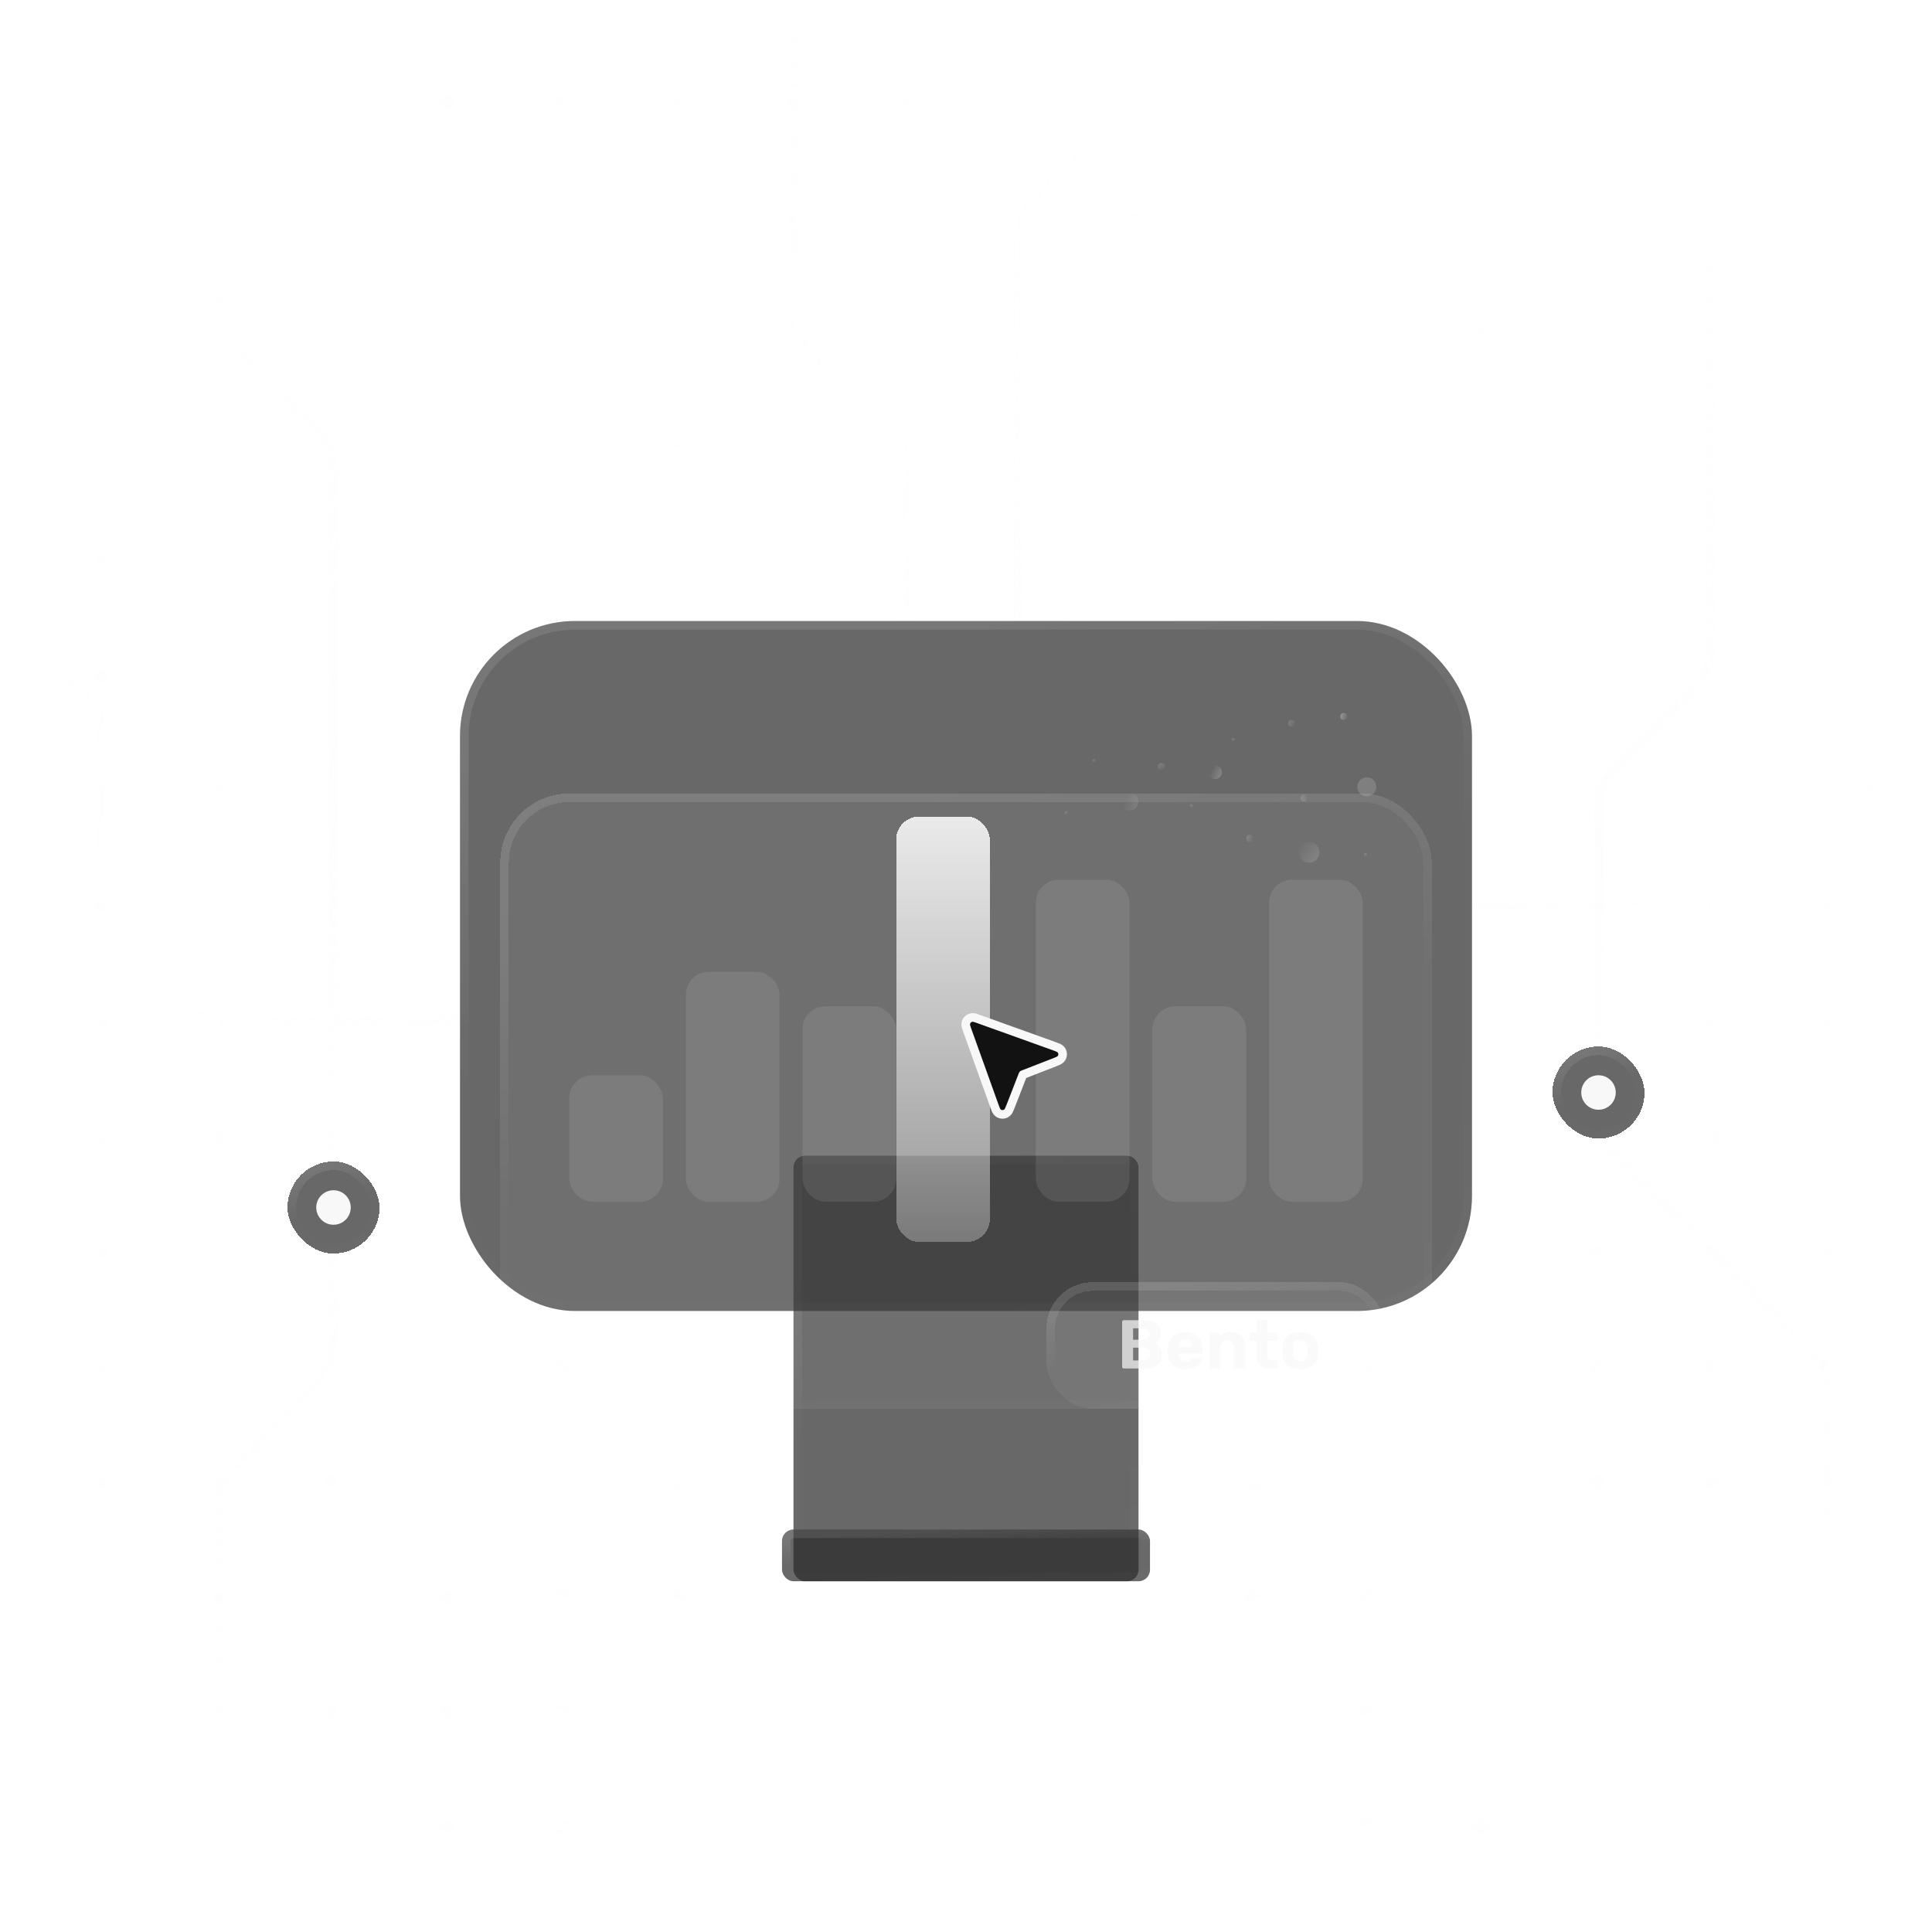 <svg width="336" height="336" viewBox="0 0 336 336" fill="none" xmlns="http://www.w3.org/2000/svg">
<g clip-path="url(#clip0_3025_62795)">
<g clip-path="url(#clip1_3025_62795)">
<mask id="mask0_3025_62795" style="mask-type:alpha" maskUnits="userSpaceOnUse" x="-16" y="-16" width="368" height="368">
<circle cx="168" cy="168" r="184" fill="url(#paint0_radial_3025_62795)"/>
</mask>
<g mask="url(#mask0_3025_62795)">
<g opacity="0.1">
<circle opacity="0.3" cx="17.584" cy="17.584" r="1.584" fill="#F8F8F8"/>
<circle cx="37.505" cy="17.505" r="1.505" fill="#F8F8F8"/>
<circle cx="57.886" cy="17.886" r="1.386" fill="#F8F8F8"/>
<circle cx="77.728" cy="17.728" r="1.228" fill="#F8F8F8"/>
<circle cx="97.589" cy="17.589" r="1.089" fill="#F8F8F8"/>
<circle cx="117.911" cy="17.911" r="0.911" fill="#F8F8F8"/>
<circle cx="137.733" cy="17.733" r="0.733" fill="#F8F8F8"/>
<circle cx="157.574" cy="17.574" r="0.574" fill="#F8F8F8"/>
<circle cx="177.5" cy="17.5" r="0.5" fill="#F8F8F8"/>
<circle cx="197.5" cy="17.5" r="0.5" fill="#F8F8F8"/>
<circle cx="217.5" cy="17.5" r="0.5" fill="#F8F8F8"/>
<circle cx="237.5" cy="17.5" r="0.5" fill="#F8F8F8"/>
<circle cx="257.5" cy="17.5" r="0.5" fill="#F8F8F8"/>
<circle cx="277.5" cy="17.5" r="0.5" fill="#F8F8F8"/>
<circle cx="297.5" cy="17.5" r="0.5" fill="#F8F8F8"/>
<circle cx="317.5" cy="17.5" r="0.5" fill="#F8F8F8"/>
<circle opacity="0.3" cx="17.525" cy="37.525" r="1.525" fill="#F8F8F8"/>
<circle opacity="0.4" cx="37.946" cy="37.946" r="1.446" fill="#F8F8F8"/>
<circle opacity="0.4" cx="57.807" cy="37.807" r="1.307" fill="#F8F8F8"/>
<circle opacity="0.4" cx="77.649" cy="37.649" r="1.149" fill="#F8F8F8"/>
<circle cx="97.99" cy="37.99" r="0.99" fill="#F8F8F8"/>
<circle cx="117.812" cy="37.812" r="0.812" fill="#F8F8F8"/>
<circle cx="137.634" cy="37.634" r="0.634" fill="#F8F8F8"/>
<circle cx="157.5" cy="37.5" r="0.5" fill="#F8F8F8"/>
<circle cx="177.5" cy="37.5" r="0.5" fill="#F8F8F8"/>
<circle cx="197.5" cy="37.5" r="0.5" fill="#F8F8F8"/>
<circle cx="217.5" cy="37.5" r="0.5" fill="#F8F8F8"/>
<circle cx="237.5" cy="37.5" r="0.5" fill="#F8F8F8"/>
<circle cx="257.5" cy="37.5" r="0.5" fill="#F8F8F8"/>
<circle cx="277.5" cy="37.5" r="0.5" fill="#F8F8F8"/>
<circle cx="297.5" cy="37.5" r="0.5" fill="#F8F8F8"/>
<circle cx="317.5" cy="37.5" r="0.5" fill="#F8F8F8"/>
<circle opacity="0.3" cx="17.965" cy="57.965" r="1.465" fill="#F8F8F8"/>
<circle opacity="0.4" cx="37.847" cy="57.847" r="1.347" fill="#F8F8F8"/>
<circle opacity="0.4" cx="57.708" cy="57.708" r="1.208" fill="#F8F8F8"/>
<circle opacity="0.4" cx="77.53" cy="57.53" r="1.03" fill="#F8F8F8"/>
<circle cx="97.891" cy="57.891" r="0.891" fill="#F8F8F8"/>
<circle cx="117.733" cy="57.733" r="0.733" fill="#F8F8F8"/>
<circle cx="137.555" cy="57.555" r="0.555" fill="#F8F8F8"/>
<circle cx="157.5" cy="57.5" r="0.5" fill="#F8F8F8"/>
<circle cx="177.5" cy="57.5" r="0.5" fill="#F8F8F8"/>
<circle cx="197.5" cy="57.5" r="0.5" fill="#F8F8F8"/>
<circle cx="217.5" cy="57.5" r="0.5" fill="#F8F8F8"/>
<circle cx="237.5" cy="57.5" r="0.5" fill="#F8F8F8"/>
<circle cx="257.5" cy="57.5" r="0.5" fill="#F8F8F8"/>
<circle cx="277.5" cy="57.5" r="0.5" fill="#F8F8F8"/>
<circle cx="297.5" cy="57.5" r="0.5" fill="#F8F8F8"/>
<circle cx="317.5" cy="57.5" r="0.5" fill="#F8F8F8"/>
<circle opacity="0.3" cx="17.866" cy="77.866" r="1.366" fill="#F8F8F8"/>
<circle opacity="0.4" cx="37.748" cy="77.748" r="1.248" fill="#F8F8F8"/>
<circle opacity="0.4" cx="57.609" cy="77.609" r="1.109" fill="#F8F8F8"/>
<circle opacity="0.4" cx="77.97" cy="77.97" r="0.97" fill="#F8F8F8"/>
<circle cx="97.832" cy="77.832" r="0.832" fill="#F8F8F8"/>
<circle cx="117.673" cy="77.673" r="0.673" fill="#F8F8F8"/>
<circle cx="137.555" cy="77.555" r="0.555" fill="#F8F8F8"/>
<circle cx="157.5" cy="77.5" r="0.5" fill="#F8F8F8"/>
<circle cx="177.5" cy="77.5" r="0.5" fill="#F8F8F8"/>
<circle cx="197.5" cy="77.5" r="0.5" fill="#F8F8F8"/>
<circle cx="217.5" cy="77.5" r="0.5" fill="#F8F8F8"/>
<circle cx="237.5" cy="77.5" r="0.5" fill="#F8F8F8"/>
<circle cx="257.5" cy="77.5" r="0.5" fill="#F8F8F8"/>
<circle cx="277.5" cy="77.5" r="0.5" fill="#F8F8F8"/>
<circle cx="297.5" cy="77.5" r="0.5" fill="#F8F8F8"/>
<circle cx="317.5" cy="77.5" r="0.5" fill="#F8F8F8"/>
<circle cx="17.767" cy="97.767" r="1.267" fill="#F8F8F8"/>
<circle cx="37.668" cy="97.668" r="1.168" fill="#F8F8F8"/>
<circle cx="57.55" cy="97.55" r="1.05" fill="#F8F8F8"/>
<circle cx="77.911" cy="97.911" r="0.911" fill="#F8F8F8"/>
<circle cx="97.812" cy="97.812" r="0.812" fill="#F8F8F8"/>
<circle cx="117.673" cy="97.673" r="0.673" fill="#F8F8F8"/>
<circle cx="137.574" cy="97.574" r="0.574" fill="#F8F8F8"/>
<circle cx="157.515" cy="97.515" r="0.515" fill="#F8F8F8"/>
<circle cx="177.5" cy="97.5" r="0.5" fill="#F8F8F8"/>
<circle cx="197.5" cy="97.5" r="0.5" fill="#F8F8F8"/>
<circle cx="217.5" cy="97.5" r="0.5" fill="#F8F8F8"/>
<circle cx="237.5" cy="97.5" r="0.5" fill="#F8F8F8"/>
<circle cx="257.5" cy="97.5" r="0.5" fill="#F8F8F8"/>
<circle cx="277.5" cy="97.5" r="0.5" fill="#F8F8F8"/>
<circle cx="297.5" cy="97.5" r="0.5" fill="#F8F8F8"/>
<circle cx="317.5" cy="97.5" r="0.5" fill="#F8F8F8"/>
<circle cx="17.688" cy="117.688" r="1.188" fill="#F8F8F8"/>
<circle cx="37.589" cy="117.589" r="1.089" fill="#F8F8F8"/>
<circle cx="57.99" cy="117.99" r="0.99" fill="#F8F8F8"/>
<circle cx="277.5" cy="117.5" r="0.5" fill="#F8F8F8"/>
<circle cx="297.5" cy="117.5" r="0.5" fill="#F8F8F8"/>
<circle cx="317.5" cy="117.5" r="0.5" fill="#F8F8F8"/>
<circle cx="17.589" cy="137.589" r="1.089" fill="#F8F8F8"/>
<circle cx="37.53" cy="137.53" r="1.03" fill="#F8F8F8"/>
<circle cx="57.951" cy="137.951" r="0.951" fill="#F8F8F8"/>
<circle cx="277.555" cy="137.555" r="0.555" fill="#F8F8F8"/>
<circle cx="297.5" cy="137.5" r="0.5" fill="#F8F8F8"/>
<circle cx="317.5" cy="137.5" r="0.5" fill="#F8F8F8"/>
<circle cx="17.53" cy="157.53" r="1.03" fill="#F8F8F8"/>
<circle cx="37.99" cy="157.99" r="0.99" fill="#F8F8F8"/>
<circle cx="57.951" cy="157.951" r="0.951" fill="#F8F8F8"/>
<circle cx="277.713" cy="157.713" r="0.713" fill="#F8F8F8"/>
<circle cx="297.634" cy="157.634" r="0.634" fill="#F8F8F8"/>
<circle cx="317.574" cy="157.574" r="0.574" fill="#F8F8F8"/>
<circle cx="17.97" cy="177.97" r="0.97" fill="#F8F8F8"/>
<circle cx="37.951" cy="177.951" r="0.951" fill="#F8F8F8"/>
<circle cx="57.951" cy="177.951" r="0.951" fill="#F8F8F8"/>
<circle cx="277.871" cy="177.871" r="0.871" fill="#F8F8F8"/>
<circle cx="297.792" cy="177.792" r="0.792" fill="#F8F8F8"/>
<circle cx="317.693" cy="177.693" r="0.693" fill="#F8F8F8"/>
<circle cx="17.951" cy="197.951" r="0.951" fill="#F8F8F8"/>
<circle cx="37.951" cy="197.951" r="0.951" fill="#F8F8F8"/>
<circle cx="57.97" cy="197.97" r="0.97" fill="#F8F8F8"/>
<circle cx="277.51" cy="197.51" r="1.01" fill="#F8F8F8"/>
<circle cx="297.911" cy="197.911" r="0.911" fill="#F8F8F8"/>
<circle cx="317.812" cy="197.812" r="0.812" fill="#F8F8F8"/>
<circle cx="17.911" cy="217.911" r="0.911" fill="#F8F8F8"/>
<circle cx="37.951" cy="217.951" r="0.951" fill="#F8F8F8"/>
<circle cx="57.99" cy="217.99" r="0.99" fill="#F8F8F8"/>
<circle cx="277.589" cy="217.589" r="1.089" fill="#F8F8F8"/>
<circle cx="297.51" cy="217.51" r="1.01" fill="#F8F8F8"/>
<circle cx="317.911" cy="217.911" r="0.911" fill="#F8F8F8"/>
<circle cx="17.911" cy="237.911" r="0.911" fill="#F8F8F8"/>
<circle opacity="0.5" cx="37.951" cy="237.951" r="0.951" fill="#F8F8F8"/>
<circle opacity="0.5" cx="57.53" cy="237.53" r="1.03" fill="#F8F8F8"/>
<circle cx="77.609" cy="237.609" r="1.109" fill="#F8F8F8"/>
<circle cx="97.668" cy="237.668" r="1.168" fill="#F8F8F8"/>
<circle cx="117.728" cy="237.728" r="1.228" fill="#F8F8F8"/>
<circle cx="217.807" cy="237.807" r="1.307" fill="#F8F8F8"/>
<circle cx="237.787" cy="237.787" r="1.287" fill="#F8F8F8"/>
<circle cx="257.748" cy="237.748" r="1.248" fill="#F8F8F8"/>
<circle cx="277.708" cy="237.708" r="1.208" fill="#F8F8F8"/>
<circle cx="297.609" cy="237.609" r="1.109" fill="#F8F8F8"/>
<circle cx="317.51" cy="237.51" r="1.01" fill="#F8F8F8"/>
<circle cx="17.891" cy="257.891" r="0.891" fill="#F8F8F8"/>
<circle opacity="0.5" cx="37.97" cy="257.97" r="0.97" fill="#F8F8F8"/>
<circle opacity="0.5" cx="57.55" cy="257.55" r="1.05" fill="#F8F8F8"/>
<circle cx="77.649" cy="257.649" r="1.149" fill="#F8F8F8"/>
<circle cx="97.728" cy="257.728" r="1.228" fill="#F8F8F8"/>
<circle cx="117.807" cy="257.807" r="1.307" fill="#F8F8F8"/>
<circle cx="217.906" cy="257.906" r="1.406" fill="#F8F8F8"/>
<circle cx="237.886" cy="257.886" r="1.386" fill="#F8F8F8"/>
<circle cx="257.847" cy="257.847" r="1.347" fill="#F8F8F8"/>
<circle cx="277.787" cy="257.787" r="1.287" fill="#F8F8F8"/>
<circle cx="297.708" cy="257.708" r="1.208" fill="#F8F8F8"/>
<circle cx="317.589" cy="257.589" r="1.089" fill="#F8F8F8"/>
<circle opacity="0.5" cx="17.911" cy="277.911" r="0.911" fill="#F8F8F8"/>
<circle opacity="0.5" cx="37.99" cy="277.99" r="0.99" fill="#F8F8F8"/>
<circle opacity="0.5" cx="57.589" cy="277.589" r="1.089" fill="#F8F8F8"/>
<circle cx="77.688" cy="277.688" r="1.188" fill="#F8F8F8"/>
<circle cx="97.767" cy="277.767" r="1.267" fill="#F8F8F8"/>
<circle cx="117.847" cy="277.847" r="1.347" fill="#F8F8F8"/>
<circle cx="217.965" cy="277.965" r="1.465" fill="#F8F8F8"/>
<circle cx="237.946" cy="277.946" r="1.446" fill="#F8F8F8"/>
<circle opacity="0.3" cx="257.906" cy="277.906" r="1.406" fill="#F8F8F8"/>
<circle opacity="0.3" cx="277.866" cy="277.866" r="1.366" fill="#F8F8F8"/>
<circle opacity="0.3" cx="297.787" cy="277.787" r="1.287" fill="#F8F8F8"/>
<circle cx="317.668" cy="277.668" r="1.168" fill="#F8F8F8"/>
<circle opacity="0.5" cx="17.931" cy="297.931" r="0.931" fill="#F8F8F8"/>
<circle opacity="0.5" cx="37.51" cy="297.51" r="1.01" fill="#F8F8F8"/>
<circle opacity="0.5" cx="57.609" cy="297.609" r="1.109" fill="#F8F8F8"/>
<circle cx="77.708" cy="297.708" r="1.208" fill="#F8F8F8"/>
<circle cx="97.787" cy="297.787" r="1.287" fill="#F8F8F8"/>
<circle opacity="0.3" cx="117.866" cy="297.866" r="1.366" fill="#F8F8F8"/>
<circle opacity="0.3" cx="137.926" cy="297.926" r="1.426" fill="#F8F8F8"/>
<circle opacity="0.3" cx="157.965" cy="297.965" r="1.465" fill="#F8F8F8"/>
<circle opacity="0.3" cx="177.985" cy="297.985" r="1.485" fill="#F8F8F8"/>
<circle opacity="0.3" cx="197.505" cy="297.505" r="1.505" fill="#F8F8F8"/>
<circle opacity="0.3" cx="217.505" cy="297.505" r="1.505" fill="#F8F8F8"/>
<circle cx="237.985" cy="297.985" r="1.485" fill="#F8F8F8"/>
<circle opacity="0.3" cx="257.965" cy="297.965" r="1.465" fill="#F8F8F8"/>
<circle opacity="0.3" cx="277.926" cy="297.926" r="1.426" fill="#F8F8F8"/>
<circle opacity="0.3" cx="297.847" cy="297.847" r="1.347" fill="#F8F8F8"/>
<circle cx="317.748" cy="297.748" r="1.248" fill="#F8F8F8"/>
<circle opacity="0.5" cx="17.99" cy="317.99" r="0.99" fill="#F8F8F8"/>
<circle opacity="0.5" cx="37.53" cy="317.53" r="1.03" fill="#F8F8F8"/>
<circle opacity="0.5" cx="57.629" cy="317.629" r="1.129" fill="#F8F8F8"/>
<circle cx="77.708" cy="317.708" r="1.208" fill="#F8F8F8"/>
<circle cx="97.787" cy="317.787" r="1.287" fill="#F8F8F8"/>
<circle opacity="0.3" cx="117.866" cy="317.866" r="1.366" fill="#F8F8F8"/>
<circle opacity="0.3" cx="137.926" cy="317.926" r="1.426" fill="#F8F8F8"/>
<circle opacity="0.3" cx="157.965" cy="317.965" r="1.465" fill="#F8F8F8"/>
<circle opacity="0.3" cx="177.985" cy="317.985" r="1.485" fill="#F8F8F8"/>
<circle opacity="0.3" cx="197.505" cy="317.505" r="1.505" fill="#F8F8F8"/>
<circle opacity="0.3" cx="217.505" cy="317.505" r="1.505" fill="#F8F8F8"/>
<circle cx="237.505" cy="317.505" r="1.505" fill="#F8F8F8"/>
<circle cx="257.505" cy="317.505" r="1.505" fill="#F8F8F8"/>
<circle cx="277.965" cy="317.965" r="1.465" fill="#F8F8F8"/>
<circle cx="297.906" cy="317.906" r="1.406" fill="#F8F8F8"/>
<circle cx="317.807" cy="317.807" r="1.307" fill="#F8F8F8"/>
</g>
</g>
</g>
<mask id="mask1_3025_62795" style="mask-type:alpha" maskUnits="userSpaceOnUse" x="-16" y="-16" width="368" height="368">
<circle cx="168" cy="168" r="184" fill="url(#paint1_radial_3025_62795)"/>
</mask>
<g mask="url(#mask1_3025_62795)">
<path opacity="0.25" d="M80.5 177.5H39.934C37.742 177.5 35.645 176.6 34.135 175.01L19.7 159.816C18.288 158.329 17.5 156.357 17.5 154.306V126C17.5 121.582 13.918 118 9.5 118H-15.5" stroke="url(#paint2_linear_3025_62795)" stroke-width="1.5"/>
<path opacity="0.5" d="M38 -23.5V54.186C38 56.308 38.843 58.343 40.343 59.843L55.657 75.157C57.157 76.657 58 78.692 58 80.814V179V234.244C58 236.332 57.184 238.336 55.726 239.831L40.274 255.669C38.816 257.164 38 259.168 38 261.256V366" stroke="url(#paint3_linear_3025_62795)" stroke-width="1.5"/>
<path opacity="0.25" d="M256 157.5H295.566C297.758 157.5 299.855 156.6 301.366 155.01L315.634 139.99C317.145 138.4 319.242 137.5 321.434 137.5H361.5" stroke="url(#paint4_linear_3025_62795)" stroke-width="1.5"/>
<path opacity="0.5" d="M297.5 36.5V113.245C297.5 115.332 296.685 117.336 295.228 118.83L280.272 134.17C278.815 135.664 278 137.668 278 139.755L278 158V194.686C278 196.808 278.843 198.843 280.343 200.343L315.657 235.657C317.157 237.157 318 239.192 318 241.314V349" stroke="url(#paint5_linear_3025_62795)" stroke-width="1.5"/>
<path opacity="0.25" d="M138 -48.5V54.686C138 56.808 138.843 58.843 140.343 60.343L155.157 75.157C156.657 76.657 157.5 78.692 157.5 80.814V108.5" stroke="url(#paint6_linear_3025_62795)" stroke-width="1.5"/>
<path opacity="0.5" d="M177 108.5V40.814C177 38.692 177.843 36.657 179.343 35.157L194.657 19.843C196.157 18.343 197 16.308 197 14.186V-36.5" stroke="url(#paint7_linear_3025_62795)" stroke-width="1.5"/>
</g>
<g filter="url(#filter0_bi_3025_62795)">
<rect x="138" y="201" width="60" height="74" rx="2" fill="#282828" fill-opacity="0.7" style="mix-blend-mode:luminosity"/>
<rect x="138.75" y="201.75" width="58.5" height="72.5" rx="1.25" stroke="url(#paint8_linear_3025_62795)" stroke-opacity="0.25" stroke-width="1.5"/>
</g>
<g filter="url(#filter1_bi_3025_62795)">
<rect x="136" y="266" width="64" height="9" rx="2" fill="#282828" fill-opacity="0.7" style="mix-blend-mode:luminosity"/>
<rect x="136.75" y="266.75" width="62.5" height="7.5" rx="1.25" stroke="url(#paint9_linear_3025_62795)" stroke-opacity="0.25" stroke-width="1.5"/>
</g>
<g filter="url(#filter2_bi_3025_62795)">
<rect x="80" y="108" width="176" height="120" rx="20" fill="#282828" fill-opacity="0.7" style="mix-blend-mode:luminosity"/>
<rect x="80.75" y="108.75" width="174.5" height="118.5" rx="19.25" stroke="url(#paint10_linear_3025_62795)" stroke-opacity="0.25" stroke-width="1.5"/>
</g>
<g filter="url(#filter3_bd_3025_62795)">
<rect x="87" y="114" width="162" height="107" rx="12" fill="#F8F8F8" fill-opacity="0.05" style="mix-blend-mode:luminosity" shape-rendering="crispEdges"/>
<rect x="87.75" y="114.75" width="160.5" height="105.5" rx="11.25" stroke="url(#paint11_linear_3025_62795)" stroke-opacity="0.25" stroke-width="1.5" shape-rendering="crispEdges"/>
</g>
<g filter="url(#filter4_b_3025_62795)">
<rect x="99" y="187" width="16.286" height="22" rx="4" fill="#F8F8F8" fill-opacity="0.1"/>
</g>
<g filter="url(#filter5_b_3025_62795)">
<rect x="119.286" y="169" width="16.286" height="40" rx="4" fill="#F8F8F8" fill-opacity="0.1"/>
</g>
<g filter="url(#filter6_b_3025_62795)">
<rect x="139.571" y="175" width="16.286" height="34" rx="4" fill="#F8F8F8" fill-opacity="0.1"/>
</g>
<g filter="url(#filter7_dd_3025_62795)">
<rect x="159.857" y="135" width="16.286" height="74" rx="4" fill="url(#paint12_linear_3025_62795)" shape-rendering="crispEdges"/>
</g>
<g filter="url(#filter8_b_3025_62795)">
<rect x="180.143" y="153" width="16.286" height="56" rx="4" fill="#F8F8F8" fill-opacity="0.1"/>
</g>
<g filter="url(#filter9_b_3025_62795)">
<rect x="200.429" y="175" width="16.286" height="34" rx="4" fill="#F8F8F8" fill-opacity="0.1"/>
</g>
<g filter="url(#filter10_b_3025_62795)">
<rect x="220.714" y="153" width="16.286" height="56" rx="4" fill="#F8F8F8" fill-opacity="0.1"/>
</g>
<circle opacity="0.5" cx="207.228" cy="140.172" r="0.303" transform="rotate(126.513 207.228 140.172)" fill="url(#paint13_linear_3025_62795)"/>
<circle opacity="0.5" cx="190.269" cy="132.298" r="0.303" transform="rotate(126.513 190.269 132.298)" fill="url(#paint14_linear_3025_62795)"/>
<circle opacity="0.5" cx="237.513" cy="148.651" r="0.303" transform="rotate(126.513 237.513 148.651)" fill="url(#paint15_linear_3025_62795)"/>
<circle opacity="0.5" cx="214.497" cy="128.664" r="0.303" transform="rotate(126.513 214.497 128.664)" fill="url(#paint16_linear_3025_62795)"/>
<circle opacity="0.5" cx="185.424" cy="141.383" r="0.303" transform="rotate(126.513 185.424 141.383)" fill="url(#paint17_linear_3025_62795)"/>
<circle opacity="0.5" cx="227.64" cy="148.227" r="1.817" transform="rotate(90 227.64 148.227)" fill="url(#paint18_linear_3025_62795)"/>
<circle opacity="0.5" cx="196.447" cy="139.445" r="1.514" transform="rotate(90 196.447 139.445)" fill="url(#paint19_linear_3025_62795)"/>
<circle cx="233.696" cy="124.606" r="0.606" transform="rotate(90 233.696 124.606)" fill="url(#paint20_linear_3025_62795)"/>
<circle opacity="0.5" cx="226.785" cy="138.785" r="0.606" transform="rotate(40.534 226.785 138.785)" fill="url(#paint21_linear_3025_62795)"/>
<circle opacity="0.5" cx="201.959" cy="133.326" r="0.606" transform="rotate(126.513 201.959 133.326)" fill="url(#paint22_linear_3025_62795)"/>
<circle opacity="0.5" cx="224.611" cy="125.817" r="0.606" transform="rotate(90 224.611 125.817)" fill="url(#paint23_linear_3025_62795)"/>
<circle opacity="0.5" cx="217.343" cy="145.805" r="0.606" transform="rotate(90 217.343 145.805)" fill="url(#paint24_linear_3025_62795)"/>
<circle cx="237.706" cy="136.831" r="1.653" transform="rotate(145.989 237.706 136.831)" fill="white" fill-opacity="0.15"/>
<circle cx="211.286" cy="134.297" r="1.211" transform="rotate(90 211.286 134.297)" fill="url(#paint25_linear_3025_62795)"/>
<path d="M170.084 177.183C169.896 177.116 169.705 177.047 169.545 177.006C169.392 176.966 169.097 176.9 168.781 177.01C168.419 177.135 168.135 177.42 168.009 177.782C167.9 178.098 167.966 178.392 168.005 178.545C168.047 178.706 168.116 178.896 168.183 179.084L172.957 192.383C173.041 192.617 173.121 192.841 173.201 193.013C173.268 193.159 173.42 193.478 173.751 193.658C174.114 193.855 174.55 193.861 174.917 193.674C175.253 193.502 175.414 193.187 175.485 193.043C175.569 192.873 175.655 192.651 175.745 192.42L177.894 186.894L183.42 184.745C183.651 184.655 183.873 184.569 184.043 184.485C184.187 184.414 184.502 184.253 184.673 183.918C184.861 183.55 184.855 183.114 184.658 182.752C184.478 182.42 184.159 182.268 184.013 182.201C183.841 182.122 183.617 182.041 183.383 181.957L170.084 177.183Z" fill="#121212" stroke="#F8F8F8" stroke-width="1.5" stroke-linecap="round" stroke-linejoin="round"/>
<g filter="url(#filter11_bdi_3025_62795)">
<rect x="182" y="191" width="59" height="22" rx="8" fill="#F8F8F8" fill-opacity="0.05" style="mix-blend-mode:luminosity" shape-rendering="crispEdges"/>
<rect x="182.75" y="191.75" width="57.5" height="20.5" rx="7.25" stroke="url(#paint26_linear_3025_62795)" stroke-opacity="0.25" stroke-width="1.5" shape-rendering="crispEdges"/>
<path d="M195.452 206C195.364 206 195.292 205.972 195.236 205.916C195.18 205.86 195.152 205.788 195.152 205.7V197.9C195.152 197.812 195.18 197.74 195.236 197.684C195.292 197.628 195.364 197.6 195.452 197.6H199.016C199.68 197.6 200.224 197.696 200.648 197.888C201.072 198.08 201.384 198.352 201.584 198.704C201.792 199.056 201.896 199.468 201.896 199.94C201.896 200.236 201.84 200.496 201.728 200.72C201.624 200.944 201.492 201.128 201.332 201.272C201.18 201.416 201.032 201.524 200.888 201.596C201.2 201.74 201.472 201.98 201.704 202.316C201.944 202.644 202.064 203.036 202.064 203.492C202.064 203.996 201.952 204.436 201.728 204.812C201.504 205.188 201.172 205.48 200.732 205.688C200.292 205.896 199.756 206 199.124 206H195.452ZM197.06 204.596H198.896C199.288 204.596 199.584 204.488 199.784 204.272C199.984 204.048 200.084 203.784 200.084 203.48C200.084 203.168 199.98 202.908 199.772 202.7C199.572 202.484 199.28 202.376 198.896 202.376H197.06V204.596ZM197.06 200.996H198.788C199.164 200.996 199.444 200.904 199.628 200.72C199.82 200.528 199.916 200.284 199.916 199.988C199.916 199.692 199.82 199.456 199.628 199.28C199.444 199.096 199.164 199.004 198.788 199.004H197.06V200.996ZM206.147 206.12C205.227 206.12 204.495 205.864 203.951 205.352C203.415 204.84 203.131 204.096 203.099 203.12C203.099 203.056 203.099 202.972 203.099 202.868C203.099 202.756 203.099 202.668 203.099 202.604C203.131 201.988 203.271 201.46 203.519 201.02C203.767 200.572 204.115 200.232 204.563 200C205.011 199.76 205.535 199.64 206.135 199.64C206.807 199.64 207.367 199.78 207.815 200.06C208.271 200.332 208.611 200.708 208.835 201.188C209.067 201.66 209.183 202.204 209.183 202.82V203.096C209.183 203.176 209.151 203.244 209.087 203.3C209.031 203.356 208.963 203.384 208.883 203.384H204.959C204.959 203.392 204.959 203.408 204.959 203.432C204.959 203.448 204.959 203.464 204.959 203.48C204.967 203.736 205.015 203.972 205.103 204.188C205.199 204.396 205.331 204.564 205.499 204.692C205.675 204.82 205.883 204.884 206.123 204.884C206.323 204.884 206.487 204.856 206.615 204.8C206.743 204.744 206.847 204.676 206.927 204.596C207.015 204.516 207.079 204.448 207.119 204.392C207.191 204.312 207.247 204.264 207.287 204.248C207.335 204.224 207.407 204.212 207.503 204.212H208.751C208.831 204.212 208.895 204.236 208.943 204.284C208.999 204.324 209.023 204.384 209.015 204.464C209.007 204.592 208.939 204.752 208.811 204.944C208.691 205.128 208.511 205.312 208.271 205.496C208.031 205.672 207.731 205.82 207.371 205.94C207.019 206.06 206.611 206.12 206.147 206.12ZM204.959 202.292H207.311V202.268C207.311 201.98 207.263 201.732 207.167 201.524C207.079 201.308 206.947 201.14 206.771 201.02C206.595 200.9 206.383 200.84 206.135 200.84C205.887 200.84 205.675 200.9 205.499 201.02C205.323 201.14 205.187 201.308 205.091 201.524C205.003 201.732 204.959 201.98 204.959 202.268V202.292ZM210.671 206C210.591 206 210.523 205.972 210.467 205.916C210.411 205.86 210.383 205.788 210.383 205.7V200.06C210.383 199.972 210.411 199.9 210.467 199.844C210.523 199.788 210.591 199.76 210.671 199.76H211.847C211.935 199.76 212.007 199.788 212.063 199.844C212.119 199.9 212.147 199.972 212.147 200.06V200.528C212.355 200.272 212.623 200.06 212.951 199.892C213.279 199.724 213.679 199.64 214.151 199.64C214.623 199.64 215.035 199.748 215.387 199.964C215.747 200.172 216.027 200.48 216.227 200.888C216.435 201.288 216.539 201.776 216.539 202.352V205.7C216.539 205.788 216.507 205.86 216.443 205.916C216.387 205.972 216.319 206 216.239 206H214.967C214.879 206 214.807 205.972 214.751 205.916C214.695 205.86 214.667 205.788 214.667 205.7V202.424C214.667 202 214.563 201.672 214.355 201.44C214.155 201.2 213.859 201.08 213.467 201.08C213.091 201.08 212.791 201.2 212.567 201.44C212.343 201.672 212.231 202 212.231 202.424V205.7C212.231 205.788 212.203 205.86 212.147 205.916C212.091 205.972 212.023 206 211.943 206H210.671ZM220.906 206C220.41 206 219.986 205.92 219.634 205.76C219.282 205.592 219.014 205.336 218.83 204.992C218.654 204.648 218.566 204.216 218.566 203.696V201.176H217.63C217.542 201.176 217.47 201.148 217.414 201.092C217.358 201.036 217.33 200.964 217.33 200.876V200.06C217.33 199.972 217.358 199.9 217.414 199.844C217.47 199.788 217.542 199.76 217.63 199.76H218.566V197.78C218.566 197.692 218.594 197.62 218.65 197.564C218.714 197.508 218.786 197.48 218.866 197.48H220.042C220.13 197.48 220.202 197.508 220.258 197.564C220.314 197.62 220.342 197.692 220.342 197.78V199.76H221.842C221.922 199.76 221.99 199.788 222.046 199.844C222.102 199.9 222.13 199.972 222.13 200.06V200.876C222.13 200.964 222.102 201.036 222.046 201.092C221.99 201.148 221.922 201.176 221.842 201.176H220.342V203.552C220.342 203.856 220.394 204.096 220.498 204.272C220.61 204.44 220.802 204.524 221.074 204.524H221.95C222.03 204.524 222.098 204.552 222.154 204.608C222.21 204.664 222.238 204.732 222.238 204.812V205.7C222.238 205.788 222.21 205.86 222.154 205.916C222.098 205.972 222.03 206 221.95 206H220.906ZM226.141 206.12C225.477 206.12 224.921 206.012 224.473 205.796C224.025 205.572 223.681 205.256 223.441 204.848C223.209 204.44 223.081 203.964 223.057 203.42C223.049 203.26 223.045 203.08 223.045 202.88C223.045 202.672 223.049 202.492 223.057 202.34C223.081 201.788 223.217 201.312 223.465 200.912C223.713 200.504 224.061 200.192 224.509 199.976C224.957 199.752 225.501 199.64 226.141 199.64C226.773 199.64 227.313 199.752 227.761 199.976C228.209 200.192 228.557 200.504 228.805 200.912C229.053 201.312 229.189 201.788 229.213 202.34C229.229 202.492 229.237 202.672 229.237 202.88C229.237 203.08 229.229 203.26 229.213 203.42C229.189 203.964 229.057 204.44 228.817 204.848C228.585 205.256 228.245 205.572 227.797 205.796C227.349 206.012 226.797 206.12 226.141 206.12ZM226.141 204.8C226.533 204.8 226.829 204.68 227.029 204.44C227.229 204.192 227.337 203.832 227.353 203.36C227.361 203.24 227.365 203.08 227.365 202.88C227.365 202.68 227.361 202.52 227.353 202.4C227.337 201.936 227.229 201.58 227.029 201.332C226.829 201.084 226.533 200.96 226.141 200.96C225.749 200.96 225.449 201.084 225.241 201.332C225.041 201.58 224.933 201.936 224.917 202.4C224.909 202.52 224.905 202.68 224.905 202.88C224.905 203.08 224.909 203.24 224.917 203.36C224.933 203.832 225.041 204.192 225.241 204.44C225.449 204.68 225.749 204.8 226.141 204.8Z" fill="#F8F8F8" fill-opacity="0.7"/>
</g>
<g filter="url(#filter12_bdi_3025_62795)">
<rect x="50" y="170" width="16" height="16" rx="8" fill="#282828" fill-opacity="0.7" style="mix-blend-mode:luminosity" shape-rendering="crispEdges"/>
<rect x="50.75" y="170.75" width="14.5" height="14.5" rx="7.25" stroke="url(#paint27_linear_3025_62795)" stroke-opacity="0.25" stroke-width="1.5" shape-rendering="crispEdges"/>
<circle cx="58" cy="178" r="3" transform="rotate(180 58 178)" fill="#F8F8F8"/>
</g>
<g filter="url(#filter13_bdi_3025_62795)">
<rect x="270" y="150" width="16" height="16" rx="8" fill="#282828" fill-opacity="0.7" style="mix-blend-mode:luminosity" shape-rendering="crispEdges"/>
<rect x="270.75" y="150.75" width="14.5" height="14.5" rx="7.25" stroke="url(#paint28_linear_3025_62795)" stroke-opacity="0.25" stroke-width="1.5" shape-rendering="crispEdges"/>
<circle cx="278" cy="158" r="3" transform="rotate(180 278 158)" fill="#F8F8F8"/>
</g>
</g>
<defs>
<filter id="filter0_bi_3025_62795" x="38" y="101" width="260" height="274" filterUnits="userSpaceOnUse" color-interpolation-filters="sRGB">
<feFlood flood-opacity="0" result="BackgroundImageFix"/>
<feGaussianBlur in="BackgroundImageFix" stdDeviation="50"/>
<feComposite in2="SourceAlpha" operator="in" result="effect1_backgroundBlur_3025_62795"/>
<feBlend mode="normal" in="SourceGraphic" in2="effect1_backgroundBlur_3025_62795" result="shape"/>
<feColorMatrix in="SourceAlpha" type="matrix" values="0 0 0 0 0 0 0 0 0 0 0 0 0 0 0 0 0 0 127 0" result="hardAlpha"/>
<feOffset/>
<feGaussianBlur stdDeviation="4"/>
<feComposite in2="hardAlpha" operator="arithmetic" k2="-1" k3="1"/>
<feColorMatrix type="matrix" values="0 0 0 0 0.973 0 0 0 0 0.973 0 0 0 0 0.973 0 0 0 0.25 0"/>
<feBlend mode="normal" in2="shape" result="effect2_innerShadow_3025_62795"/>
</filter>
<filter id="filter1_bi_3025_62795" x="36" y="166" width="264" height="209" filterUnits="userSpaceOnUse" color-interpolation-filters="sRGB">
<feFlood flood-opacity="0" result="BackgroundImageFix"/>
<feGaussianBlur in="BackgroundImageFix" stdDeviation="50"/>
<feComposite in2="SourceAlpha" operator="in" result="effect1_backgroundBlur_3025_62795"/>
<feBlend mode="normal" in="SourceGraphic" in2="effect1_backgroundBlur_3025_62795" result="shape"/>
<feColorMatrix in="SourceAlpha" type="matrix" values="0 0 0 0 0 0 0 0 0 0 0 0 0 0 0 0 0 0 127 0" result="hardAlpha"/>
<feOffset/>
<feGaussianBlur stdDeviation="4"/>
<feComposite in2="hardAlpha" operator="arithmetic" k2="-1" k3="1"/>
<feColorMatrix type="matrix" values="0 0 0 0 0.973 0 0 0 0 0.973 0 0 0 0 0.973 0 0 0 0.25 0"/>
<feBlend mode="normal" in2="shape" result="effect2_innerShadow_3025_62795"/>
</filter>
<filter id="filter2_bi_3025_62795" x="-20" y="8" width="376" height="320" filterUnits="userSpaceOnUse" color-interpolation-filters="sRGB">
<feFlood flood-opacity="0" result="BackgroundImageFix"/>
<feGaussianBlur in="BackgroundImageFix" stdDeviation="50"/>
<feComposite in2="SourceAlpha" operator="in" result="effect1_backgroundBlur_3025_62795"/>
<feBlend mode="normal" in="SourceGraphic" in2="effect1_backgroundBlur_3025_62795" result="shape"/>
<feColorMatrix in="SourceAlpha" type="matrix" values="0 0 0 0 0 0 0 0 0 0 0 0 0 0 0 0 0 0 127 0" result="hardAlpha"/>
<feOffset/>
<feGaussianBlur stdDeviation="4"/>
<feComposite in2="hardAlpha" operator="arithmetic" k2="-1" k3="1"/>
<feColorMatrix type="matrix" values="0 0 0 0 0.973 0 0 0 0 0.973 0 0 0 0 0.973 0 0 0 0.25 0"/>
<feBlend mode="normal" in2="shape" result="effect2_innerShadow_3025_62795"/>
</filter>
<filter id="filter3_bd_3025_62795" x="55" y="82" width="226" height="187" filterUnits="userSpaceOnUse" color-interpolation-filters="sRGB">
<feFlood flood-opacity="0" result="BackgroundImageFix"/>
<feGaussianBlur in="BackgroundImageFix" stdDeviation="16"/>
<feComposite in2="SourceAlpha" operator="in" result="effect1_backgroundBlur_3025_62795"/>
<feColorMatrix in="SourceAlpha" type="matrix" values="0 0 0 0 0 0 0 0 0 0 0 0 0 0 0 0 0 0 127 0" result="hardAlpha"/>
<feOffset dy="24"/>
<feGaussianBlur stdDeviation="12"/>
<feComposite in2="hardAlpha" operator="out"/>
<feColorMatrix type="matrix" values="0 0 0 0 0 0 0 0 0 0 0 0 0 0 0 0 0 0 0.3 0"/>
<feBlend mode="multiply" in2="effect1_backgroundBlur_3025_62795" result="effect2_dropShadow_3025_62795"/>
<feBlend mode="normal" in="SourceGraphic" in2="effect2_dropShadow_3025_62795" result="shape"/>
</filter>
<filter id="filter4_b_3025_62795" x="-1" y="87" width="216.286" height="222" filterUnits="userSpaceOnUse" color-interpolation-filters="sRGB">
<feFlood flood-opacity="0" result="BackgroundImageFix"/>
<feGaussianBlur in="BackgroundImageFix" stdDeviation="50"/>
<feComposite in2="SourceAlpha" operator="in" result="effect1_backgroundBlur_3025_62795"/>
<feBlend mode="normal" in="SourceGraphic" in2="effect1_backgroundBlur_3025_62795" result="shape"/>
</filter>
<filter id="filter5_b_3025_62795" x="19.286" y="69" width="216.286" height="240" filterUnits="userSpaceOnUse" color-interpolation-filters="sRGB">
<feFlood flood-opacity="0" result="BackgroundImageFix"/>
<feGaussianBlur in="BackgroundImageFix" stdDeviation="50"/>
<feComposite in2="SourceAlpha" operator="in" result="effect1_backgroundBlur_3025_62795"/>
<feBlend mode="normal" in="SourceGraphic" in2="effect1_backgroundBlur_3025_62795" result="shape"/>
</filter>
<filter id="filter6_b_3025_62795" x="39.571" y="75" width="216.286" height="234" filterUnits="userSpaceOnUse" color-interpolation-filters="sRGB">
<feFlood flood-opacity="0" result="BackgroundImageFix"/>
<feGaussianBlur in="BackgroundImageFix" stdDeviation="50"/>
<feComposite in2="SourceAlpha" operator="in" result="effect1_backgroundBlur_3025_62795"/>
<feBlend mode="normal" in="SourceGraphic" in2="effect1_backgroundBlur_3025_62795" result="shape"/>
</filter>
<filter id="filter7_dd_3025_62795" x="150.857" y="134" width="28.286" height="86" filterUnits="userSpaceOnUse" color-interpolation-filters="sRGB">
<feFlood flood-opacity="0" result="BackgroundImageFix"/>
<feColorMatrix in="SourceAlpha" type="matrix" values="0 0 0 0 0 0 0 0 0 0 0 0 0 0 0 0 0 0 127 0" result="hardAlpha"/>
<feOffset dx="-3" dy="5"/>
<feGaussianBlur stdDeviation="3"/>
<feColorMatrix type="matrix" values="0 0 0 0 0 0 0 0 0 0 0 0 0 0 0 0 0 0 0.2 0"/>
<feBlend mode="normal" in2="BackgroundImageFix" result="effect1_dropShadow_3025_62795"/>
<feColorMatrix in="SourceAlpha" type="matrix" values="0 0 0 0 0 0 0 0 0 0 0 0 0 0 0 0 0 0 127 0" result="hardAlpha"/>
<feOffset dx="-1" dy="2"/>
<feGaussianBlur stdDeviation="1.5"/>
<feComposite in2="hardAlpha" operator="out"/>
<feColorMatrix type="matrix" values="0 0 0 0 0 0 0 0 0 0 0 0 0 0 0 0 0 0 0.1 0"/>
<feBlend mode="normal" in2="effect1_dropShadow_3025_62795" result="effect2_dropShadow_3025_62795"/>
<feBlend mode="normal" in="SourceGraphic" in2="effect2_dropShadow_3025_62795" result="shape"/>
</filter>
<filter id="filter8_b_3025_62795" x="80.143" y="53" width="216.286" height="256" filterUnits="userSpaceOnUse" color-interpolation-filters="sRGB">
<feFlood flood-opacity="0" result="BackgroundImageFix"/>
<feGaussianBlur in="BackgroundImageFix" stdDeviation="50"/>
<feComposite in2="SourceAlpha" operator="in" result="effect1_backgroundBlur_3025_62795"/>
<feBlend mode="normal" in="SourceGraphic" in2="effect1_backgroundBlur_3025_62795" result="shape"/>
</filter>
<filter id="filter9_b_3025_62795" x="100.429" y="75" width="216.286" height="234" filterUnits="userSpaceOnUse" color-interpolation-filters="sRGB">
<feFlood flood-opacity="0" result="BackgroundImageFix"/>
<feGaussianBlur in="BackgroundImageFix" stdDeviation="50"/>
<feComposite in2="SourceAlpha" operator="in" result="effect1_backgroundBlur_3025_62795"/>
<feBlend mode="normal" in="SourceGraphic" in2="effect1_backgroundBlur_3025_62795" result="shape"/>
</filter>
<filter id="filter10_b_3025_62795" x="120.714" y="53" width="216.286" height="256" filterUnits="userSpaceOnUse" color-interpolation-filters="sRGB">
<feFlood flood-opacity="0" result="BackgroundImageFix"/>
<feGaussianBlur in="BackgroundImageFix" stdDeviation="50"/>
<feComposite in2="SourceAlpha" operator="in" result="effect1_backgroundBlur_3025_62795"/>
<feBlend mode="normal" in="SourceGraphic" in2="effect1_backgroundBlur_3025_62795" result="shape"/>
</filter>
<filter id="filter11_bdi_3025_62795" x="170" y="179" width="83" height="74" filterUnits="userSpaceOnUse" color-interpolation-filters="sRGB">
<feFlood flood-opacity="0" result="BackgroundImageFix"/>
<feGaussianBlur in="BackgroundImageFix" stdDeviation="6"/>
<feComposite in2="SourceAlpha" operator="in" result="effect1_backgroundBlur_3025_62795"/>
<feColorMatrix in="SourceAlpha" type="matrix" values="0 0 0 0 0 0 0 0 0 0 0 0 0 0 0 0 0 0 127 0" result="hardAlpha"/>
<feMorphology radius="16" operator="erode" in="SourceAlpha" result="effect2_dropShadow_3025_62795"/>
<feOffset dy="32"/>
<feGaussianBlur stdDeviation="12"/>
<feComposite in2="hardAlpha" operator="out"/>
<feColorMatrix type="matrix" values="0 0 0 0 0 0 0 0 0 0 0 0 0 0 0 0 0 0 0.4 0"/>
<feBlend mode="multiply" in2="effect1_backgroundBlur_3025_62795" result="effect2_dropShadow_3025_62795"/>
<feBlend mode="normal" in="SourceGraphic" in2="effect2_dropShadow_3025_62795" result="shape"/>
<feColorMatrix in="SourceAlpha" type="matrix" values="0 0 0 0 0 0 0 0 0 0 0 0 0 0 0 0 0 0 127 0" result="hardAlpha"/>
<feOffset/>
<feGaussianBlur stdDeviation="4"/>
<feComposite in2="hardAlpha" operator="arithmetic" k2="-1" k3="1"/>
<feColorMatrix type="matrix" values="0 0 0 0 0.973 0 0 0 0 0.973 0 0 0 0 0.973 0 0 0 0.25 0"/>
<feBlend mode="normal" in2="shape" result="effect3_innerShadow_3025_62795"/>
</filter>
<filter id="filter12_bdi_3025_62795" x="38" y="158" width="40" height="68" filterUnits="userSpaceOnUse" color-interpolation-filters="sRGB">
<feFlood flood-opacity="0" result="BackgroundImageFix"/>
<feGaussianBlur in="BackgroundImageFix" stdDeviation="6"/>
<feComposite in2="SourceAlpha" operator="in" result="effect1_backgroundBlur_3025_62795"/>
<feColorMatrix in="SourceAlpha" type="matrix" values="0 0 0 0 0 0 0 0 0 0 0 0 0 0 0 0 0 0 127 0" result="hardAlpha"/>
<feMorphology radius="16" operator="erode" in="SourceAlpha" result="effect2_dropShadow_3025_62795"/>
<feOffset dy="32"/>
<feGaussianBlur stdDeviation="12"/>
<feComposite in2="hardAlpha" operator="out"/>
<feColorMatrix type="matrix" values="0 0 0 0 0 0 0 0 0 0 0 0 0 0 0 0 0 0 0.4 0"/>
<feBlend mode="multiply" in2="effect1_backgroundBlur_3025_62795" result="effect2_dropShadow_3025_62795"/>
<feBlend mode="normal" in="SourceGraphic" in2="effect2_dropShadow_3025_62795" result="shape"/>
<feColorMatrix in="SourceAlpha" type="matrix" values="0 0 0 0 0 0 0 0 0 0 0 0 0 0 0 0 0 0 127 0" result="hardAlpha"/>
<feOffset/>
<feGaussianBlur stdDeviation="4"/>
<feComposite in2="hardAlpha" operator="arithmetic" k2="-1" k3="1"/>
<feColorMatrix type="matrix" values="0 0 0 0 0.973 0 0 0 0 0.973 0 0 0 0 0.973 0 0 0 0.25 0"/>
<feBlend mode="normal" in2="shape" result="effect3_innerShadow_3025_62795"/>
</filter>
<filter id="filter13_bdi_3025_62795" x="258" y="138" width="40" height="68" filterUnits="userSpaceOnUse" color-interpolation-filters="sRGB">
<feFlood flood-opacity="0" result="BackgroundImageFix"/>
<feGaussianBlur in="BackgroundImageFix" stdDeviation="6"/>
<feComposite in2="SourceAlpha" operator="in" result="effect1_backgroundBlur_3025_62795"/>
<feColorMatrix in="SourceAlpha" type="matrix" values="0 0 0 0 0 0 0 0 0 0 0 0 0 0 0 0 0 0 127 0" result="hardAlpha"/>
<feMorphology radius="16" operator="erode" in="SourceAlpha" result="effect2_dropShadow_3025_62795"/>
<feOffset dy="32"/>
<feGaussianBlur stdDeviation="12"/>
<feComposite in2="hardAlpha" operator="out"/>
<feColorMatrix type="matrix" values="0 0 0 0 0 0 0 0 0 0 0 0 0 0 0 0 0 0 0.4 0"/>
<feBlend mode="multiply" in2="effect1_backgroundBlur_3025_62795" result="effect2_dropShadow_3025_62795"/>
<feBlend mode="normal" in="SourceGraphic" in2="effect2_dropShadow_3025_62795" result="shape"/>
<feColorMatrix in="SourceAlpha" type="matrix" values="0 0 0 0 0 0 0 0 0 0 0 0 0 0 0 0 0 0 127 0" result="hardAlpha"/>
<feOffset/>
<feGaussianBlur stdDeviation="4"/>
<feComposite in2="hardAlpha" operator="arithmetic" k2="-1" k3="1"/>
<feColorMatrix type="matrix" values="0 0 0 0 0.973 0 0 0 0 0.973 0 0 0 0 0.973 0 0 0 0.25 0"/>
<feBlend mode="normal" in2="shape" result="effect3_innerShadow_3025_62795"/>
</filter>
<radialGradient id="paint0_radial_3025_62795" cx="0" cy="0" r="1" gradientUnits="userSpaceOnUse" gradientTransform="translate(168 168) rotate(90) scale(184)">
<stop offset="0.433" stop-color="#737373" stop-opacity="0"/>
<stop offset="1" stop-color="#D9D9D9"/>
</radialGradient>
<radialGradient id="paint1_radial_3025_62795" cx="0" cy="0" r="1" gradientUnits="userSpaceOnUse" gradientTransform="translate(168 168) rotate(90) scale(184)">
<stop stop-color="#D9D9D9"/>
<stop offset="1" stop-color="#737373" stop-opacity="0"/>
</radialGradient>
<linearGradient id="paint2_linear_3025_62795" x1="17" y1="158" x2="22.474" y2="190.332" gradientUnits="userSpaceOnUse">
<stop stop-color="#F8F8F8" stop-opacity="0.8"/>
<stop offset="0.452" stop-color="#F8F8F8" stop-opacity="0.25"/>
<stop offset="1" stop-color="#F8F8F8" stop-opacity="0.8"/>
</linearGradient>
<linearGradient id="paint3_linear_3025_62795" x1="-41" y1="179" x2="-13.138" y2="270.272" gradientUnits="userSpaceOnUse">
<stop stop-color="#F8F8F8" stop-opacity="0.8"/>
<stop offset="0.452" stop-color="#F8F8F8" stop-opacity="0.25"/>
<stop offset="1" stop-color="#F8F8F8" stop-opacity="0.8"/>
</linearGradient>
<linearGradient id="paint4_linear_3025_62795" x1="318.5" y1="138" x2="313.026" y2="170.332" gradientUnits="userSpaceOnUse">
<stop stop-color="#F8F8F8" stop-opacity="0.8"/>
<stop offset="0.452" stop-color="#F8F8F8" stop-opacity="0.25"/>
<stop offset="1" stop-color="#F8F8F8" stop-opacity="0.8"/>
</linearGradient>
<linearGradient id="paint5_linear_3025_62795" x1="278" y1="158" x2="293.498" y2="222.5" gradientUnits="userSpaceOnUse">
<stop stop-color="#F8F8F8" stop-opacity="0.8"/>
<stop offset="0.452" stop-color="#F8F8F8" stop-opacity="0.25"/>
<stop offset="1" stop-color="#F8F8F8" stop-opacity="0.8"/>
</linearGradient>
<linearGradient id="paint6_linear_3025_62795" x1="138" y1="18" x2="192.841" y2="40.874" gradientUnits="userSpaceOnUse">
<stop stop-color="#F8F8F8" stop-opacity="0.8"/>
<stop offset="0.548" stop-color="#F8F8F8" stop-opacity="0.2"/>
<stop offset="1" stop-color="#F8F8F8" stop-opacity="0.8"/>
</linearGradient>
<linearGradient id="paint7_linear_3025_62795" x1="177" y1="-36.5" x2="238.638" y2="-20.043" gradientUnits="userSpaceOnUse">
<stop stop-color="#F8F8F8" stop-opacity="0.8"/>
<stop offset="0.452" stop-color="#F8F8F8" stop-opacity="0.2"/>
<stop offset="1" stop-color="#F8F8F8" stop-opacity="0.8"/>
</linearGradient>
<linearGradient id="paint8_linear_3025_62795" x1="168" y1="201" x2="205.082" y2="276.896" gradientUnits="userSpaceOnUse">
<stop stop-color="white" stop-opacity="0.4"/>
<stop offset="0.4" stop-color="white" stop-opacity="0.01"/>
<stop offset="0.6" stop-color="white" stop-opacity="0.01"/>
<stop offset="1" stop-color="white" stop-opacity="0.1"/>
</linearGradient>
<linearGradient id="paint9_linear_3025_62795" x1="168" y1="266" x2="168.635" y2="277.399" gradientUnits="userSpaceOnUse">
<stop stop-color="white" stop-opacity="0.4"/>
<stop offset="0.4" stop-color="white" stop-opacity="0.01"/>
<stop offset="0.6" stop-color="white" stop-opacity="0.01"/>
<stop offset="1" stop-color="white" stop-opacity="0.1"/>
</linearGradient>
<linearGradient id="paint10_linear_3025_62795" x1="168" y1="108" x2="206.378" y2="250.089" gradientUnits="userSpaceOnUse">
<stop stop-color="white" stop-opacity="0.4"/>
<stop offset="0.4" stop-color="white" stop-opacity="0.01"/>
<stop offset="0.6" stop-color="white" stop-opacity="0.01"/>
<stop offset="1" stop-color="white" stop-opacity="0.1"/>
</linearGradient>
<linearGradient id="paint11_linear_3025_62795" x1="168" y1="114" x2="201.29" y2="241.228" gradientUnits="userSpaceOnUse">
<stop stop-color="white" stop-opacity="0.4"/>
<stop offset="0.4" stop-color="white" stop-opacity="0.01"/>
<stop offset="0.6" stop-color="white" stop-opacity="0.01"/>
<stop offset="1" stop-color="white" stop-opacity="0.1"/>
</linearGradient>
<linearGradient id="paint12_linear_3025_62795" x1="168" y1="135" x2="168" y2="209" gradientUnits="userSpaceOnUse">
<stop stop-color="#F8F8F8" stop-opacity="0.9"/>
<stop offset="1" stop-color="#F8F8F8" stop-opacity="0.3"/>
</linearGradient>
<linearGradient id="paint13_linear_3025_62795" x1="207.43" y1="139.667" x2="207.077" y2="140.424" gradientUnits="userSpaceOnUse">
<stop offset="0.173" stop-color="white" stop-opacity="0"/>
<stop offset="1" stop-color="white" stop-opacity="0.3"/>
</linearGradient>
<linearGradient id="paint14_linear_3025_62795" x1="190.471" y1="131.793" x2="190.118" y2="132.55" gradientUnits="userSpaceOnUse">
<stop offset="0.173" stop-color="white" stop-opacity="0"/>
<stop offset="1" stop-color="white" stop-opacity="0.3"/>
</linearGradient>
<linearGradient id="paint15_linear_3025_62795" x1="237.715" y1="148.147" x2="237.361" y2="148.904" gradientUnits="userSpaceOnUse">
<stop offset="0.173" stop-color="white" stop-opacity="0"/>
<stop offset="1" stop-color="white" stop-opacity="0.3"/>
</linearGradient>
<linearGradient id="paint16_linear_3025_62795" x1="214.698" y1="128.159" x2="214.345" y2="128.916" gradientUnits="userSpaceOnUse">
<stop offset="0.173" stop-color="white" stop-opacity="0"/>
<stop offset="1" stop-color="white" stop-opacity="0.3"/>
</linearGradient>
<linearGradient id="paint17_linear_3025_62795" x1="185.625" y1="140.879" x2="185.272" y2="141.636" gradientUnits="userSpaceOnUse">
<stop offset="0.173" stop-color="white" stop-opacity="0"/>
<stop offset="1" stop-color="white" stop-opacity="0.3"/>
</linearGradient>
<linearGradient id="paint18_linear_3025_62795" x1="228.851" y1="146.41" x2="225.823" y2="150.65" gradientUnits="userSpaceOnUse">
<stop stop-color="white" stop-opacity="0.3"/>
<stop offset="0.827" stop-color="white" stop-opacity="0"/>
</linearGradient>
<linearGradient id="paint19_linear_3025_62795" x1="197.456" y1="136.921" x2="195.69" y2="140.707" gradientUnits="userSpaceOnUse">
<stop stop-color="white" stop-opacity="0.3"/>
<stop offset="0.827" stop-color="white" stop-opacity="0"/>
</linearGradient>
<linearGradient id="paint20_linear_3025_62795" x1="234.1" y1="123.596" x2="233.394" y2="125.11" gradientUnits="userSpaceOnUse">
<stop offset="0.173" stop-color="white" stop-opacity="0"/>
<stop offset="1" stop-color="white" stop-opacity="0.3"/>
</linearGradient>
<linearGradient id="paint21_linear_3025_62795" x1="227.189" y1="137.775" x2="226.482" y2="139.29" gradientUnits="userSpaceOnUse">
<stop offset="0.173" stop-color="white" stop-opacity="0"/>
<stop offset="1" stop-color="white" stop-opacity="0.3"/>
</linearGradient>
<linearGradient id="paint22_linear_3025_62795" x1="202.363" y1="132.317" x2="201.656" y2="133.831" gradientUnits="userSpaceOnUse">
<stop offset="0.173" stop-color="white" stop-opacity="0"/>
<stop offset="1" stop-color="white" stop-opacity="0.3"/>
</linearGradient>
<linearGradient id="paint23_linear_3025_62795" x1="225.015" y1="124.808" x2="224.308" y2="126.322" gradientUnits="userSpaceOnUse">
<stop offset="0.173" stop-color="white" stop-opacity="0"/>
<stop offset="1" stop-color="white" stop-opacity="0.3"/>
</linearGradient>
<linearGradient id="paint24_linear_3025_62795" x1="217.747" y1="144.795" x2="217.04" y2="146.31" gradientUnits="userSpaceOnUse">
<stop offset="0.173" stop-color="white" stop-opacity="0"/>
<stop offset="1" stop-color="white" stop-opacity="0.3"/>
</linearGradient>
<linearGradient id="paint25_linear_3025_62795" x1="212.094" y1="132.278" x2="210.68" y2="135.306" gradientUnits="userSpaceOnUse">
<stop stop-color="white" stop-opacity="0.3"/>
<stop offset="0.827" stop-color="white" stop-opacity="0"/>
</linearGradient>
<linearGradient id="paint26_linear_3025_62795" x1="211.5" y1="191" x2="215.541" y2="218.353" gradientUnits="userSpaceOnUse">
<stop stop-color="white" stop-opacity="0.4"/>
<stop offset="0.4" stop-color="white" stop-opacity="0.01"/>
<stop offset="0.6" stop-color="white" stop-opacity="0.01"/>
<stop offset="1" stop-color="white" stop-opacity="0.1"/>
</linearGradient>
<linearGradient id="paint27_linear_3025_62795" x1="58" y1="170" x2="64.96" y2="187.57" gradientUnits="userSpaceOnUse">
<stop stop-color="white" stop-opacity="0.4"/>
<stop offset="0.4" stop-color="white" stop-opacity="0.01"/>
<stop offset="0.6" stop-color="white" stop-opacity="0.01"/>
<stop offset="1" stop-color="white" stop-opacity="0.1"/>
</linearGradient>
<linearGradient id="paint28_linear_3025_62795" x1="278" y1="150" x2="284.96" y2="167.57" gradientUnits="userSpaceOnUse">
<stop stop-color="white" stop-opacity="0.4"/>
<stop offset="0.4" stop-color="white" stop-opacity="0.01"/>
<stop offset="0.6" stop-color="white" stop-opacity="0.01"/>
<stop offset="1" stop-color="white" stop-opacity="0.1"/>
</linearGradient>
<clipPath id="clip0_3025_62795">
<rect width="336" height="336" fill="white"/>
</clipPath>
<clipPath id="clip1_3025_62795">
<rect width="336" height="336" fill="white"/>
</clipPath>
</defs>
</svg>
